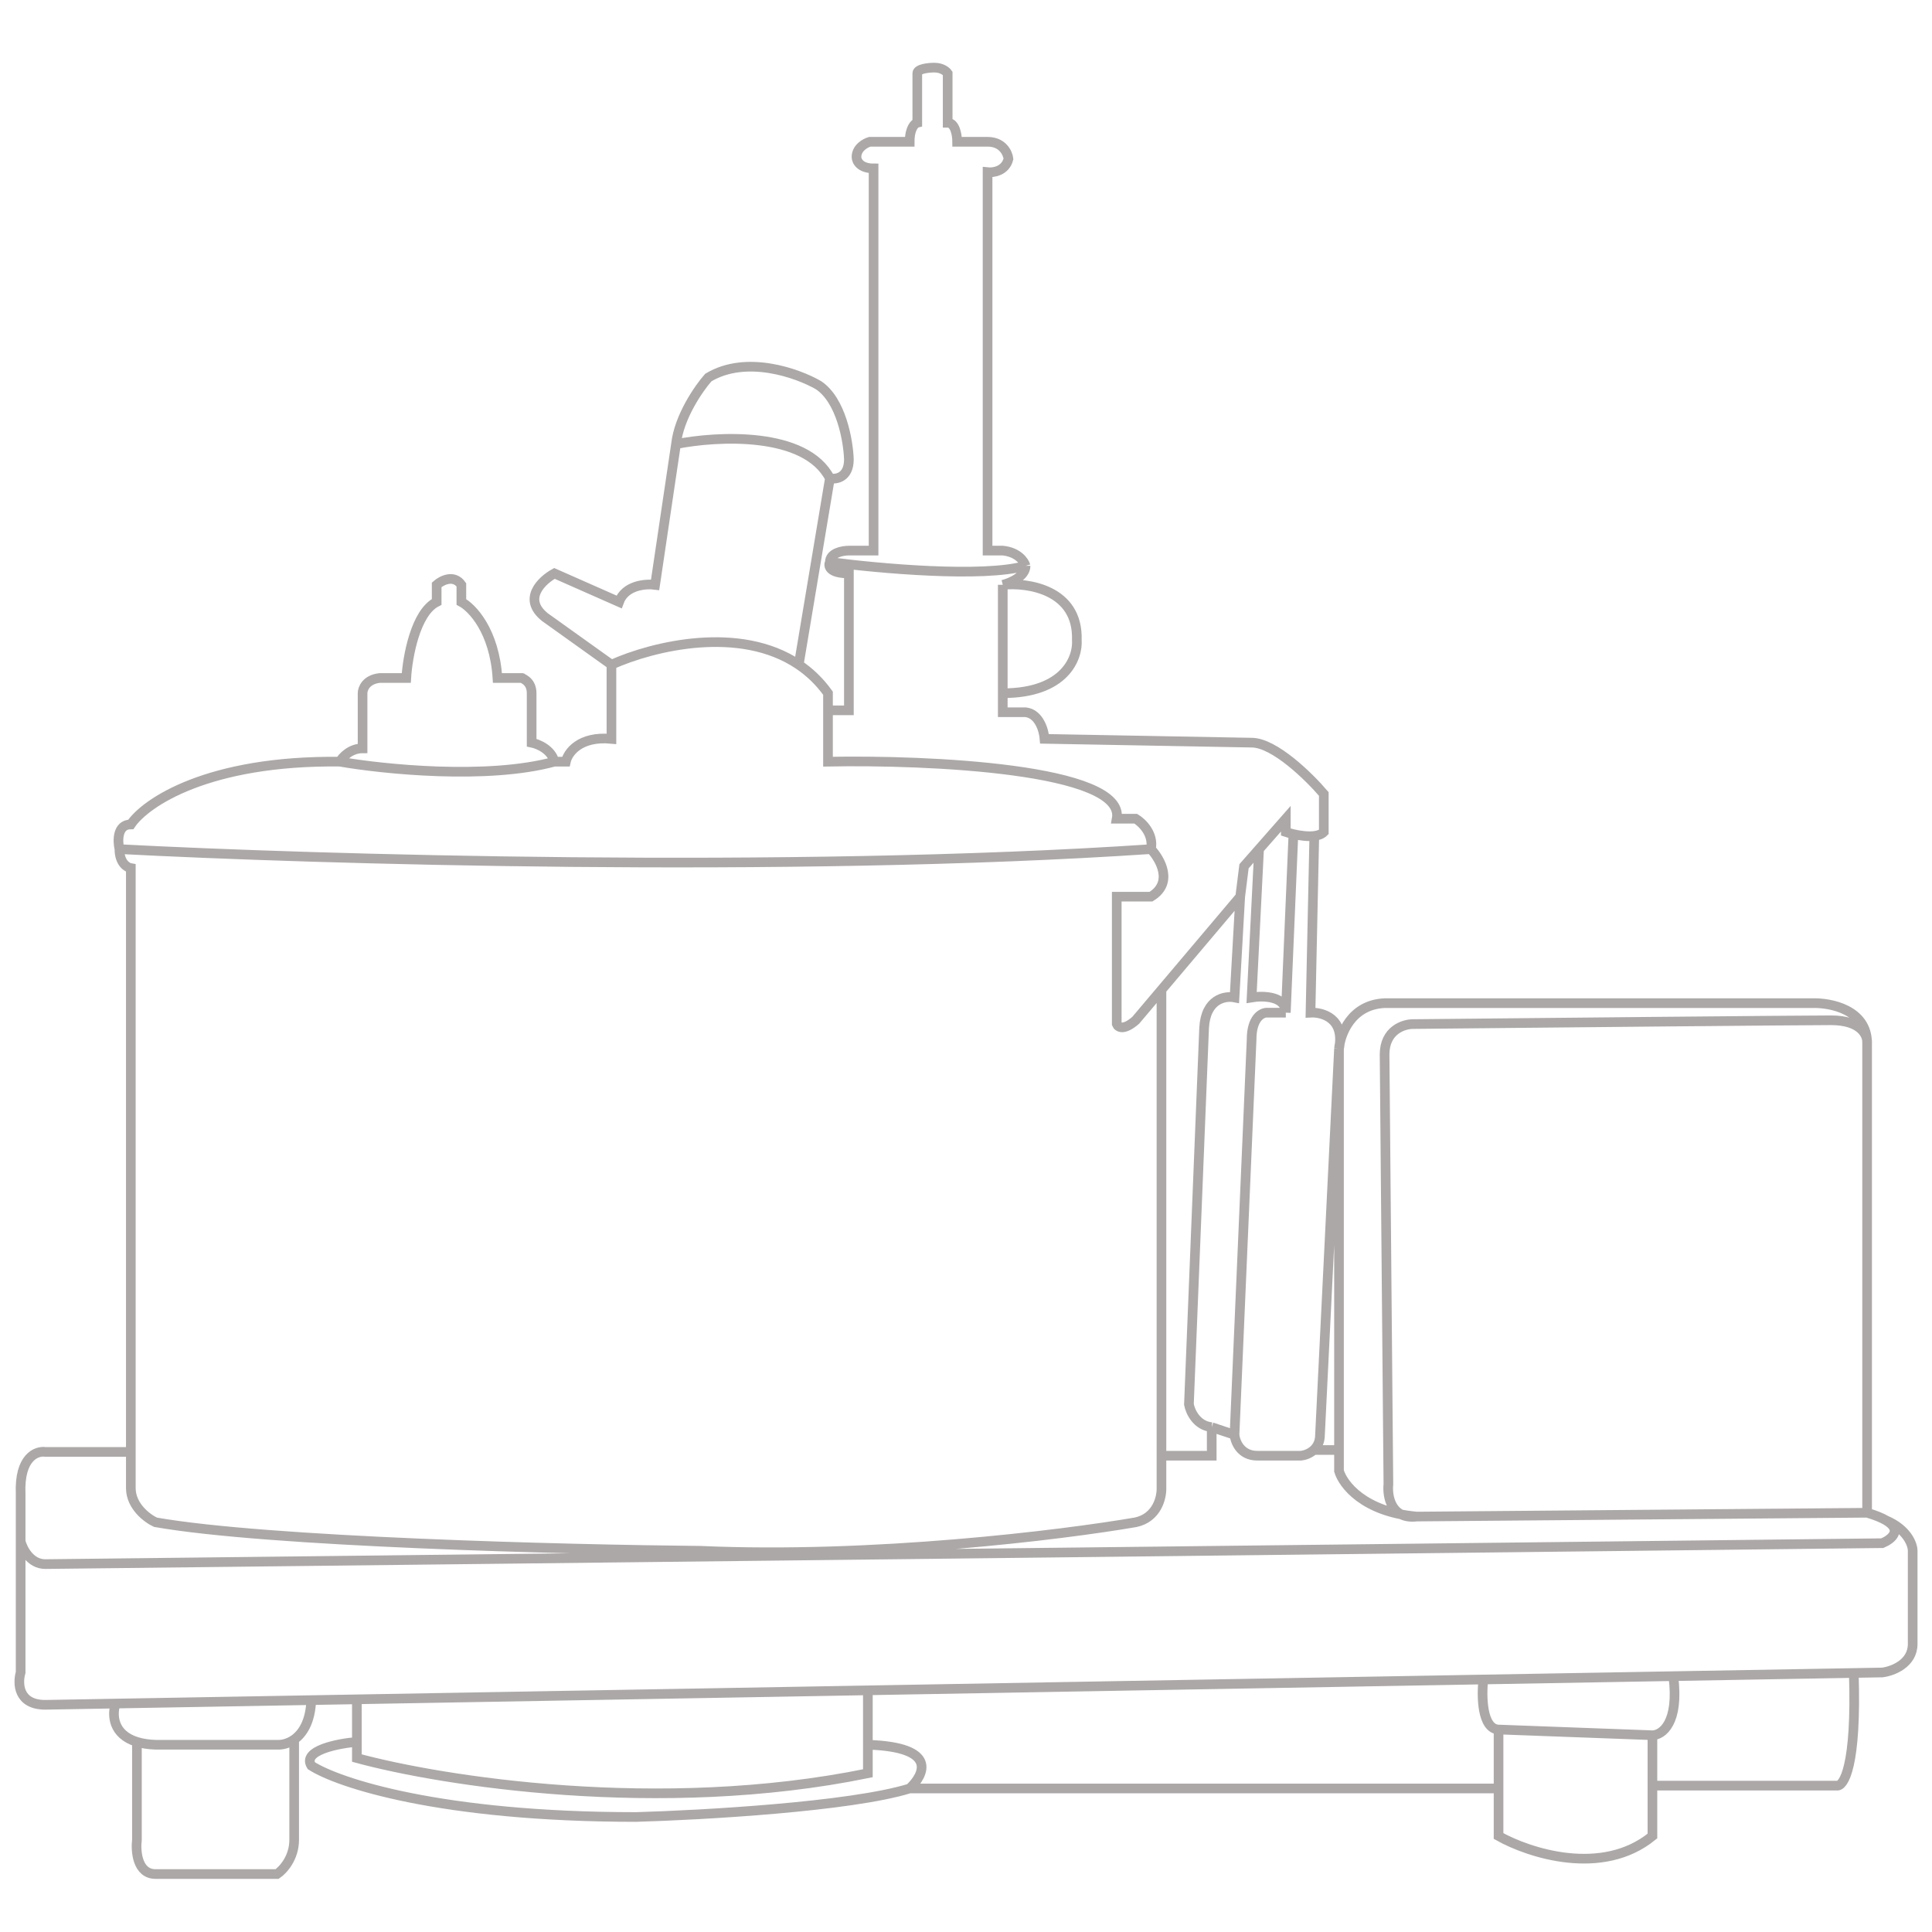 <svg width="200" height="200" viewBox="0 0 200 200" fill="none" xmlns="http://www.w3.org/2000/svg">
<path d="M13.543 150.301H4.694C3.776 150.17 1.98 150.852 2.137 154.632V159.553M13.543 150.301V89.87C13.149 89.805 12.363 89.319 12.363 87.902M13.543 150.301C13.543 150.76 13.543 152.151 13.543 154.041C13.543 155.931 15.247 157.191 16.099 157.584C27.741 159.631 58.576 160.406 72.538 160.537C90.316 161.324 109.968 158.896 117.571 157.584C119.774 157.112 120.264 155.025 120.234 154.041V150.695M12.363 87.902C12.166 87.049 12.127 85.343 13.543 85.343C15.05 83.112 21.488 78.69 35.175 78.847M12.363 87.902C32.291 88.952 81.546 90.421 119.145 87.902M35.175 78.847C35.437 78.388 36.276 77.469 37.534 77.469V71.761C37.534 71.301 37.888 70.344 39.304 70.186H42.057C42.188 68.021 43.001 63.415 45.204 62.312V60.541C45.728 60.081 46.974 59.438 47.76 60.541V62.312C48.874 62.903 51.182 65.304 51.496 70.186C52.414 70.186 54.21 70.186 54.053 70.186C53.856 70.186 55.036 70.382 55.036 71.761V76.879C55.692 77.01 57.081 77.587 57.396 78.847M35.175 78.847C39.698 79.635 50.475 80.737 57.396 78.847M57.396 78.847H58.576C58.773 77.929 59.992 76.17 63.296 76.485V68.808M63.296 68.808C67.614 66.869 76.588 64.695 82.685 68.808M63.296 68.808L56.411 63.887C54.051 61.998 56.084 60.082 57.396 59.36L64.08 62.312C64.708 60.58 66.833 60.409 67.817 60.541L69.98 45.975M119.145 87.902C119.459 86.327 118.227 85.146 117.571 84.753H115.605C116.549 79.556 96.071 78.65 85.714 78.847V73.533M119.145 87.902C120.128 88.952 121.504 91.406 119.145 92.823H115.605V106.012C115.736 106.34 116.313 106.72 117.571 105.618L120.234 102.468M128.387 92.823L128.781 89.674L130.338 87.902M128.387 92.823L120.234 102.468M128.387 92.823L127.797 103.256C126.814 103.059 124.808 103.413 124.65 106.405L123.077 145.38C123.208 146.102 123.864 147.585 125.437 147.742M103.806 60.541C104.592 60.344 106.166 59.675 106.166 58.573M103.806 60.541C106.427 60.278 111.631 61.053 111.473 66.249C111.606 68.087 110.257 71.761 103.806 71.761M103.806 60.541V71.761M106.166 58.573C106.035 58.113 105.379 57.155 103.806 56.998H102.233V17.826C102.823 17.892 104.081 17.708 104.396 16.448C104.33 15.858 103.806 14.677 102.233 14.677H99.086C99.086 14.021 98.889 12.708 98.103 12.708V7.591C97.972 7.394 97.513 7 96.726 7C96.136 7 94.957 7.118 94.957 7.591V12.708C94.694 12.774 94.17 13.26 94.17 14.677H90.04C89.581 14.808 88.664 15.307 88.664 16.252C88.664 16.645 89.018 17.433 90.433 17.433V56.998H87.877C87.222 56.998 85.91 57.234 85.91 58.179M106.166 58.573C101.762 59.832 90.827 58.835 85.91 58.179M85.91 58.179C85.714 58.573 85.832 59.36 87.877 59.36V73.533H85.714M85.714 73.533V71.761C84.833 70.536 83.808 69.566 82.685 68.808M120.234 102.468V150.695M2.137 159.553C2.334 160.34 3.121 161.915 4.694 161.915L194.855 159.749C195.843 159.333 196.946 158.389 195.242 157.387M2.137 159.553V173.135C1.809 174.25 1.862 176.481 4.694 176.481L11.968 176.353M193.282 156.6V107.98M193.282 156.6L146.675 156.994M193.282 156.6C194.161 156.861 194.797 157.126 195.242 157.387M193.282 107.98C193.347 107.193 192.692 105.618 189.545 105.618C186.399 105.618 159.392 105.88 146.282 106.012C145.299 106.012 143.332 106.641 143.332 109.161L143.726 153.647C143.594 154.894 144.001 157.309 146.675 156.994M193.282 107.98C193.282 104.516 189.48 103.781 187.579 103.846H143.332C139.871 104.004 138.744 107.061 138.613 108.571M146.675 156.994C141.169 156.521 139.006 153.647 138.613 152.269V150.104M138.613 108.571L136.646 148.529C136.646 149.261 136.363 149.767 135.994 150.104M138.613 108.571C139.242 105.421 136.908 104.765 135.663 104.831L136.056 86.537M138.613 108.571V150.104M125.437 147.742V150.695H120.234M125.437 147.742L127.797 148.529M133.893 86.35C133.592 86.28 133.322 86.202 133.107 86.13V84.753L130.944 87.213L130.338 87.902M133.893 86.35L133.107 104.831M133.893 86.35C134.565 86.506 135.385 86.621 136.056 86.537M133.107 104.831H131.14C130.616 104.831 129.567 105.382 129.567 107.586L127.797 148.529M133.107 104.831C133.107 103.098 130.747 103.059 129.567 103.256L130.338 87.902M127.797 148.529C127.862 149.251 128.426 150.695 130.157 150.695H134.68C135.03 150.66 135.569 150.493 135.994 150.104M136.056 86.537C136.46 86.485 136.809 86.362 137.04 86.13V82.194C135.532 80.422 131.927 76.879 129.567 76.879L108.132 76.485C108.067 75.632 107.582 73.887 106.166 73.73H103.806V71.761M135.994 150.104H138.613M195.242 157.387C197.44 158.332 197.997 159.881 198 160.537V170.182C198 172.229 195.903 173.004 194.855 173.135L191.904 173.187M82.685 68.808L85.91 49.518M85.91 49.518C86.566 49.649 87.877 49.439 87.877 47.55C87.811 45.647 87.089 41.447 84.729 39.873C82.566 38.626 77.256 36.723 73.323 39.085C72.34 40.201 70.295 43.14 69.98 45.975M85.91 49.518C83.395 44.636 74.242 45.122 69.98 45.975M11.968 176.353L32.223 175.997M11.968 176.353C11.589 177.474 11.651 179.549 14.175 180.321M32.223 175.997C32.132 178.24 31.328 179.459 30.453 180.073M32.223 175.997L36.943 175.914M14.175 180.321C14.703 180.483 15.338 180.588 16.099 180.615H28.683C29.151 180.644 29.821 180.517 30.453 180.073M14.175 180.321V190.457C14.031 191.638 14.213 194 16.099 194H28.683C29.273 193.606 30.453 192.347 30.453 190.457V180.073M36.943 175.914L89.842 174.983M36.943 175.914V180.321M89.842 174.983V183.567C68.289 187.977 45.595 184.355 36.943 181.993V180.321M89.842 174.983L153.557 173.861M36.943 180.321C34.976 180.485 31.279 181.205 32.223 182.78C34.976 184.552 45.556 188.095 65.85 188.095C72.733 187.898 88.032 187.032 94.168 185.142M94.168 185.142C95.659 183.731 97.192 180.849 89.817 180.615M94.168 185.142H155.13M155.13 185.142V190.063C158.276 191.835 165.867 194.315 171.059 190.063V184.847M155.13 185.142V179.04M171.059 179.631L155.13 179.04M171.059 179.631C172.042 179.622 173.851 178.387 173.222 173.515M171.059 179.631V184.847M155.13 179.04C153.399 178.976 153.36 175.561 153.557 173.861M153.557 173.861L173.222 173.515M173.222 173.515L191.904 173.187M171.059 184.847H190.134C190.855 184.98 192.218 182.834 191.904 173.187" stroke="#ADA8A8"/>
</svg>
